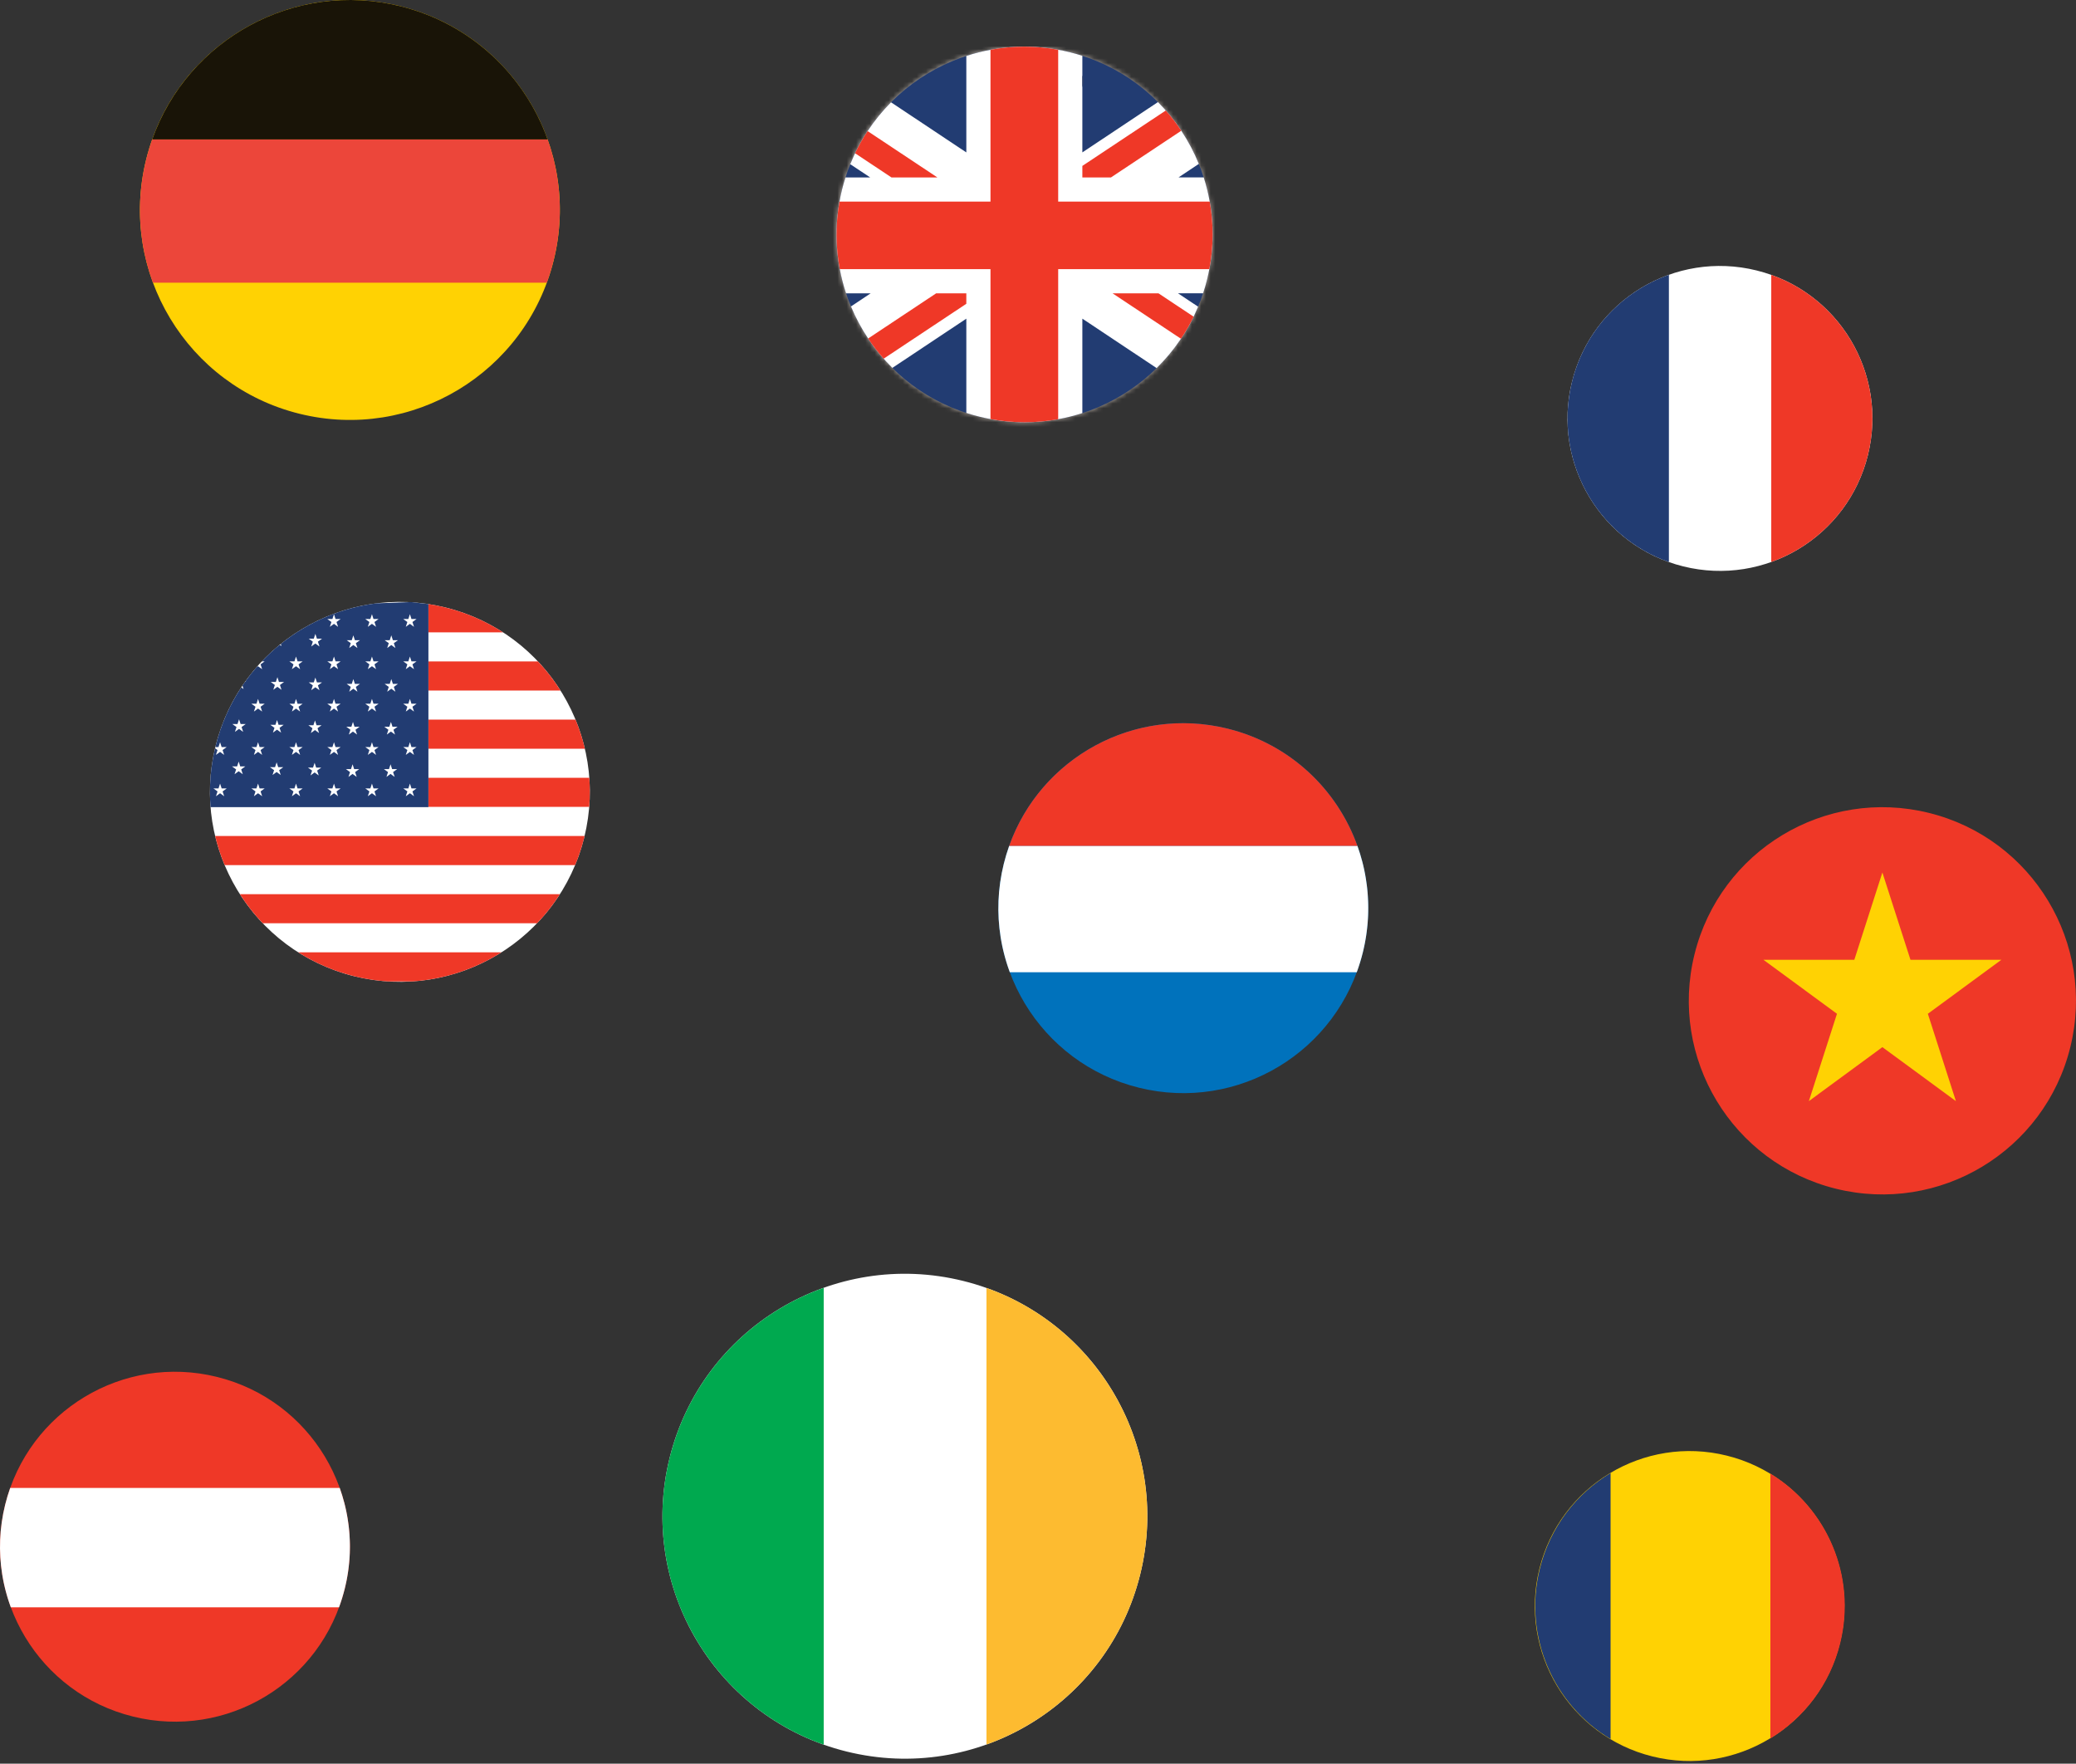 <svg xmlns="http://www.w3.org/2000/svg" width="445" height="378" viewBox="0 0 445 378" fill="none"><rect x="0" y="0" width="445" height="378" fill="#333333" stroke="none"/><g clip-path="url(#clip0_687_622)"><path d="M31.328 34.195C37.297 10.066 61.694 -4.643 85.812 1.329C109.938 7.297 124.646 31.688 118.678 55.811C112.707 79.935 88.317 94.649 64.192 88.678C40.073 82.711 25.355 58.316 31.328 34.195Z" fill="#FFD203"></path><path d="M32.623 29.89H117.383C112.479 16.172 101.016 5.091 85.81 1.329C63.164 -4.278 40.271 8.351 32.623 29.89Z" fill="#191407"></path><path d="M119.033 54.253C119.054 54.157 119.072 54.061 119.092 53.966C119.127 53.799 119.158 53.631 119.19 53.464C119.209 53.368 119.227 53.27 119.245 53.172C119.277 52.999 119.309 52.826 119.339 52.653C119.354 52.566 119.368 52.477 119.384 52.391C119.421 52.174 119.455 51.958 119.487 51.741C119.494 51.698 119.5 51.655 119.507 51.614C119.546 51.354 119.582 51.094 119.617 50.834C119.626 50.766 119.635 50.697 119.642 50.629C119.667 50.438 119.689 50.248 119.712 50.057C119.721 49.966 119.733 49.875 119.742 49.786C119.76 49.615 119.778 49.444 119.794 49.273C119.803 49.18 119.813 49.084 119.822 48.99C119.838 48.817 119.851 48.646 119.865 48.473C119.872 48.384 119.879 48.298 119.885 48.211C119.899 48.013 119.913 47.815 119.924 47.616C119.927 47.557 119.931 47.495 119.936 47.436C119.949 47.176 119.963 46.916 119.972 46.657C119.972 46.613 119.972 46.572 119.977 46.529C119.983 46.315 119.99 46.098 119.995 45.884C119.995 45.802 119.995 45.72 119.999 45.64C120.002 45.462 120.004 45.287 120.004 45.109C120.004 45.02 120.004 44.931 120.004 44.843C120.004 44.669 120.004 44.496 119.999 44.323C119.999 44.236 119.997 44.152 119.995 44.065C119.99 43.876 119.986 43.685 119.979 43.496C119.979 43.43 119.974 43.364 119.972 43.297C119.954 42.782 119.924 42.27 119.888 41.757C119.883 41.691 119.876 41.622 119.872 41.554C119.858 41.367 119.842 41.18 119.826 40.993C119.819 40.911 119.81 40.829 119.803 40.749C119.787 40.574 119.769 40.396 119.751 40.221C119.742 40.141 119.733 40.059 119.724 39.979C119.703 39.792 119.68 39.605 119.658 39.418C119.651 39.352 119.642 39.288 119.633 39.222C119.566 38.712 119.491 38.204 119.409 37.7C119.402 37.654 119.393 37.609 119.386 37.563C119.352 37.358 119.316 37.155 119.279 36.95C119.266 36.88 119.254 36.811 119.241 36.741C119.206 36.558 119.172 36.376 119.136 36.194C119.122 36.121 119.106 36.05 119.092 35.977C119.054 35.79 119.015 35.603 118.974 35.416C118.96 35.355 118.947 35.293 118.933 35.232C118.883 35.004 118.83 34.776 118.776 34.548L118.764 34.496C118.707 34.256 118.648 34.019 118.586 33.782C118.247 32.463 117.846 31.164 117.39 29.887H32.623C32.126 31.287 31.693 32.72 31.328 34.193C29.833 40.23 29.637 46.285 30.558 52.063C30.563 52.088 30.567 52.115 30.57 52.14C30.604 52.352 30.638 52.562 30.677 52.771C30.683 52.815 30.693 52.86 30.699 52.904C30.734 53.1 30.77 53.298 30.809 53.494C30.82 53.553 30.832 53.61 30.843 53.669C30.88 53.854 30.916 54.041 30.955 54.225C30.968 54.294 30.984 54.364 31 54.435C31.037 54.611 31.076 54.786 31.116 54.959C31.135 55.041 31.155 55.121 31.174 55.203C31.212 55.367 31.249 55.531 31.29 55.693C31.319 55.816 31.351 55.939 31.383 56.062C31.431 56.247 31.479 56.431 31.527 56.616C31.575 56.798 31.625 56.978 31.675 57.161C31.698 57.241 31.72 57.32 31.743 57.4C31.793 57.571 31.841 57.744 31.894 57.915C31.919 57.995 31.944 58.075 31.967 58.154C32.019 58.325 32.071 58.496 32.126 58.665C32.151 58.742 32.176 58.822 32.201 58.9C32.256 59.071 32.313 59.242 32.37 59.413C32.395 59.488 32.422 59.565 32.45 59.643C32.509 59.814 32.568 59.985 32.63 60.156C32.643 60.194 32.657 60.235 32.671 60.276C32.709 60.381 32.746 60.488 32.785 60.593H117.201C117.24 60.488 117.274 60.381 117.313 60.276H117.319C117.413 60.012 117.504 59.748 117.595 59.481C117.604 59.456 117.613 59.428 117.622 59.403C117.739 59.057 117.853 58.706 117.962 58.355C117.978 58.305 117.994 58.257 118.008 58.207C118.108 57.879 118.204 57.548 118.297 57.215C118.318 57.145 118.338 57.077 118.356 57.008C118.466 56.612 118.571 56.215 118.671 55.814C118.735 55.554 118.796 55.297 118.855 55.037C118.874 54.952 118.892 54.87 118.91 54.788C118.949 54.611 118.99 54.433 119.026 54.255" fill="#EC463A"></path></g><g clip-path="url(#clip1_687_622)"><mask id="mask0_687_622" style="mask-type:luminance" maskUnits="userSpaceOnUse" x="179" y="9" width="81" height="82"><path d="M219.591 10C201.499 10 185.048 22.252 180.506 40.58C175.156 62.155 188.337 83.972 209.942 89.309C231.551 94.649 253.397 81.49 258.745 59.915C264.091 38.34 250.917 16.524 229.307 11.188C226.056 10.385 222.8 10 219.593 10H219.591Z" fill="white"></path></mask><g mask="url(#mask0_687_622)"><path d="M264.091 10H175.156V94.649H264.091V10Z" fill="url(#paint0_radial_687_622)"></path></g><path d="M180.506 40.582C185.852 19.003 207.702 5.848 229.307 11.188C250.917 16.526 264.091 38.34 258.745 59.915C253.397 81.49 231.551 94.649 209.942 89.309C188.337 83.971 175.156 62.155 180.506 40.582Z" fill="#223C72"></path><path d="M248.214 21.877L232.008 32.663V11.957C231.124 11.673 230.224 11.415 229.307 11.188C221.704 9.309 214.071 9.723 207.137 11.987V32.667L190.994 21.924C187.298 25.642 184.295 30.118 182.254 35.187L186.528 38.032H181.231C180.966 38.868 180.721 39.718 180.506 40.582C178.61 48.227 179.043 55.904 181.353 62.866H186.634L182.405 65.681C184.456 70.602 187.471 75.088 191.276 78.854L207.137 68.298V88.506C208.056 88.803 208.99 89.072 209.944 89.307C217.509 91.178 225.102 90.776 232.008 88.542V68.296L247.932 78.893C251.672 75.216 254.728 70.775 256.826 65.734L252.509 62.86H257.894C258.212 61.896 258.496 60.912 258.745 59.909C260.603 52.41 260.221 44.881 258.028 38.026H252.617L256.975 35.126C254.964 30.185 251.988 25.67 248.214 21.871" fill="white"></path><path d="M200.938 38.032L185.973 28.094C184.977 29.602 184.077 31.186 183.283 32.843L191.095 38.032H200.938ZM253.215 28.016C252.211 26.5 251.1 25.053 249.896 23.681L232.008 35.56V38.034H238.134L253.215 28.018V28.016ZM186.083 72.554C187.092 74.067 188.204 75.512 189.411 76.879L207.135 65.109V62.864H200.674L186.083 72.554ZM259.311 43.203H226.827V10.658C221.904 9.762 217.001 9.8 212.316 10.667V43.203H179.949C179.067 48.12 179.127 53.014 180.01 57.687H212.316V89.818C217.24 90.73 222.143 90.703 226.827 89.849V57.687H259.229C260.16 52.775 260.145 47.881 259.311 43.203ZM238.479 62.866L253.144 72.605C254.148 71.103 255.056 69.523 255.861 67.872L248.322 62.866H238.479Z" fill="#EF3827"></path><path d="M232.008 16.145V18.754C232.168 18.259 232.249 17.79 232.251 17.35C232.251 16.918 232.174 16.514 232.008 16.143" fill="#303F66"></path></g><g clip-path="url(#clip2_687_622)"><path d="M336.965 81.832C341.299 64.31 359.016 53.629 376.531 57.965C394.05 62.298 404.731 80.011 400.397 97.53C396.061 115.048 378.349 125.733 360.83 121.397C343.315 117.064 332.627 99.349 336.965 81.832Z" fill="white"></path><path d="M357.736 58.892C347.762 62.448 339.7 70.776 336.965 81.832C332.888 98.293 342.078 114.926 357.736 120.468V58.892Z" fill="#223C72"></path><path d="M379.677 58.911V120.45C389.63 116.884 397.668 108.562 400.397 97.53C404.465 81.087 395.305 64.472 379.677 58.911Z" fill="#EF3827"></path></g><g clip-path="url(#clip3_687_622)"><path d="M143.534 312.487C150.427 284.624 178.599 267.639 206.45 274.534C234.309 281.427 251.294 309.592 244.402 337.449C237.507 365.306 209.342 382.297 181.483 375.402C153.632 368.512 136.637 340.341 143.534 312.487Z" fill="white"></path><path d="M176.567 276.008C160.704 281.663 147.885 294.909 143.534 312.487C137.053 338.662 151.666 365.111 176.565 373.925V276.008H176.567Z" fill="#00A94F"></path><path d="M211.453 276.04V373.899C227.28 368.227 240.06 354.995 244.402 337.452C250.871 311.305 236.302 284.885 211.453 276.042" fill="#FDBB30"></path></g><g clip-path="url(#clip4_687_622)"><path d="M215.17 185.124C220.428 163.868 241.919 150.912 263.168 156.17C284.421 161.429 297.379 182.915 292.121 204.167C286.861 225.419 265.374 238.381 244.121 233.121C222.872 227.865 209.908 206.374 215.17 185.124Z" fill="#0072BC"></path><path d="M216.311 181.332H290.981C286.66 169.247 276.562 159.485 263.166 156.171C243.216 151.232 223.049 162.357 216.311 181.332Z" fill="#EF3827"></path><path d="M292.434 202.794C292.452 202.71 292.468 202.626 292.486 202.541C292.516 202.395 292.545 202.246 292.575 202.1C292.591 202.013 292.607 201.929 292.623 201.843C292.651 201.69 292.679 201.537 292.705 201.385C292.719 201.309 292.733 201.23 292.745 201.154C292.777 200.963 292.808 200.773 292.836 200.582C292.842 200.544 292.848 200.506 292.854 200.469C292.888 200.24 292.92 200.012 292.95 199.783C292.958 199.722 292.966 199.662 292.972 199.6C292.994 199.431 293.014 199.265 293.032 199.096C293.042 199.016 293.05 198.935 293.058 198.857C293.075 198.707 293.091 198.556 293.105 198.405C293.113 198.323 293.121 198.239 293.129 198.156C293.143 198.004 293.155 197.853 293.167 197.701C293.173 197.624 293.179 197.546 293.185 197.47C293.199 197.295 293.209 197.12 293.219 196.946C293.221 196.894 293.225 196.839 293.229 196.787C293.241 196.558 293.253 196.329 293.261 196.101C293.261 196.062 293.263 196.026 293.265 195.99C293.271 195.801 293.277 195.611 293.281 195.422C293.281 195.35 293.283 195.279 293.283 195.207C293.285 195.05 293.287 194.894 293.287 194.739C293.287 194.661 293.287 194.583 293.287 194.504C293.287 194.352 293.287 194.199 293.283 194.047C293.283 193.97 293.283 193.896 293.279 193.82C293.275 193.653 293.271 193.484 293.265 193.318C293.265 193.26 293.261 193.201 293.259 193.143C293.243 192.689 293.217 192.238 293.185 191.786C293.181 191.726 293.175 191.667 293.171 191.607C293.159 191.443 293.145 191.278 293.131 191.111C293.125 191.039 293.117 190.969 293.111 190.896C293.097 190.742 293.081 190.585 293.064 190.431C293.056 190.36 293.048 190.288 293.04 190.218C293.022 190.053 293.002 189.889 292.982 189.724C292.974 189.666 292.968 189.61 292.96 189.551C292.902 189.102 292.836 188.654 292.763 188.208C292.757 188.168 292.749 188.128 292.743 188.088C292.713 187.907 292.681 187.728 292.649 187.548C292.637 187.485 292.627 187.425 292.615 187.363C292.585 187.202 292.555 187.042 292.522 186.881C292.51 186.817 292.496 186.753 292.484 186.69C292.45 186.526 292.416 186.361 292.38 186.198C292.368 186.144 292.356 186.09 292.344 186.034C292.3 185.833 292.253 185.632 292.205 185.431L292.195 185.387C292.145 185.176 292.093 184.968 292.039 184.759C291.737 183.596 291.386 182.452 290.985 181.328H216.311C215.873 182.56 215.492 183.823 215.17 185.12C213.853 190.439 213.681 195.771 214.492 200.863C214.496 200.885 214.5 200.909 214.502 200.931C214.532 201.118 214.562 201.303 214.596 201.487C214.604 201.525 214.61 201.566 214.616 201.604C214.648 201.776 214.679 201.951 214.713 202.124C214.723 202.176 214.733 202.226 214.743 202.278C214.775 202.441 214.807 202.606 214.841 202.768C214.853 202.83 214.867 202.891 214.881 202.953C214.915 203.108 214.948 203.262 214.984 203.415C215 203.487 215.018 203.557 215.034 203.63C215.068 203.774 215.1 203.919 215.136 204.061C215.162 204.17 215.192 204.278 215.219 204.386C215.261 204.549 215.303 204.712 215.345 204.874C215.387 205.035 215.431 205.194 215.476 205.354C215.496 205.424 215.516 205.495 215.538 205.565C215.58 205.716 215.624 205.868 215.67 206.019C215.692 206.089 215.714 206.159 215.735 206.232C215.781 206.382 215.827 206.531 215.875 206.681C215.897 206.752 215.919 206.82 215.941 206.888C215.992 207.039 216.04 207.189 216.092 207.338C216.114 207.406 216.138 207.472 216.162 207.541C216.214 207.691 216.267 207.842 216.321 207.992C216.333 208.026 216.345 208.063 216.359 208.099C216.393 208.191 216.425 208.285 216.459 208.378H290.826C290.86 208.285 290.89 208.191 290.924 208.099H290.93C291.015 207.866 291.093 207.633 291.173 207.398C291.181 207.374 291.189 207.352 291.197 207.33C291.3 207.025 291.4 206.715 291.494 206.406C291.509 206.362 291.523 206.32 291.535 206.276C291.623 205.987 291.707 205.695 291.792 205.402C291.808 205.34 291.828 205.28 291.844 205.218C291.94 204.868 292.033 204.519 292.121 204.166C292.177 203.937 292.231 203.71 292.284 203.481C292.3 203.409 292.316 203.334 292.332 203.262C292.366 203.106 292.402 202.949 292.434 202.792" fill="white"></path></g><g clip-path="url(#clip5_687_622)"><path d="M329.979 336.239C334.38 318.43 352.366 307.573 370.148 311.98C387.934 316.386 398.778 334.388 394.378 352.194C389.976 370 371.994 380.86 354.208 376.452C336.426 372.048 325.575 354.043 329.979 336.239Z" fill="#FFD203"></path><path d="M330.057 336.239C326.463 350.769 333.031 365.431 345.233 372.727V315.713C337.91 320.097 332.268 327.29 330.057 336.239Z" fill="#223C72"></path><path d="M379.49 315.831V372.591C386.71 368.195 392.264 361.056 394.454 352.194C398.024 337.746 391.557 323.169 379.49 315.831Z" fill="#EF3827"></path></g><g clip-path="url(#clip6_687_622)"><path d="M46.202 159.938C51.603 138.108 73.676 124.8 95.497 130.202C117.325 135.603 130.633 157.67 125.233 179.496C119.83 201.323 97.763 214.635 75.936 209.232C54.114 203.834 40.798 181.763 46.202 159.938Z" fill="white"></path><path d="M123.369 154.235H91.831V160.468H125.371C124.872 158.332 124.197 156.249 123.369 154.235ZM115.319 141.764H91.831V148.003H120.15C118.748 145.778 117.129 143.687 115.319 141.764ZM56.316 197.877H115.125C116.946 195.98 118.591 193.895 120.028 191.643H51.421C52.844 193.868 54.483 195.957 56.316 197.877ZM95.497 130.2C94.275 129.897 93.052 129.658 91.831 129.47V135.53H107.838C104.147 133.142 100.005 131.315 95.497 130.2ZM126.321 166.699H91.831V172.939H126.299C126.468 170.84 126.472 168.755 126.321 166.699ZM48.155 185.412H123.284C124.072 183.521 124.725 181.546 125.233 179.496C125.259 179.389 125.282 179.282 125.309 179.172H46.116C46.629 181.311 47.312 183.397 48.155 185.41M75.938 209.23C78.346 209.826 80.758 210.193 83.15 210.348H88.332C95.221 209.906 101.801 207.715 107.494 204.11H63.923C67.531 206.395 71.562 208.15 75.938 209.23Z" fill="#EF3827"></path><path d="M88.746 170.655L87.868 170.013L86.986 170.655L87.322 169.622L86.443 168.98H87.53L87.868 167.947L88.2 168.98H89.289L88.41 169.622L88.746 170.655ZM84.422 137.846L84.757 138.886L83.878 138.244L82.998 138.886L83.336 137.846L82.455 137.211H83.542L83.88 136.172L84.216 137.211H85.305L84.425 137.846H84.422ZM84.422 147.22L84.757 148.253L83.878 147.612L82.998 148.253L83.336 147.22L82.455 146.579H83.542L83.88 145.546L84.216 146.579H85.305L84.425 147.22H84.422ZM84.342 156.402L84.678 157.435L83.798 156.794L82.919 157.435L83.255 156.402L82.373 155.761H83.462L83.798 154.728L84.132 155.761H85.221L84.342 156.402ZM84.598 166.512L83.717 165.871L82.839 166.512L83.173 165.479L82.293 164.838H83.381L83.717 163.805L84.051 164.838H85.14L84.26 165.479L84.598 166.512ZM80.27 142.387L80.608 143.42L79.73 142.785L78.845 143.42L79.183 142.387L78.305 141.746H79.391L79.73 140.712L80.061 141.746H81.148L80.27 142.387ZM80.27 151.47L80.608 152.503L79.73 151.862L78.845 152.503L79.183 151.47L78.305 150.829H79.391L79.73 149.796L80.061 150.829H81.148L80.27 151.47ZM80.27 160.753L80.608 161.792L79.73 161.151L78.845 161.792L79.183 160.753L78.305 160.118H79.391L79.73 159.079L80.061 160.118H81.148L80.27 160.753ZM80.608 170.655L79.73 170.013L78.845 170.655L79.183 169.622L78.305 168.98H79.391L79.73 167.947L80.061 168.98H81.148L80.27 169.622L80.608 170.655ZM76.28 137.846L76.618 138.886L75.738 138.244L74.855 138.886L75.193 137.846L74.315 137.211H75.401L75.738 136.172L76.074 137.211H77.162L76.282 137.846H76.28ZM76.28 147.22L76.618 148.253L75.738 147.612L74.855 148.253L75.193 147.22L74.315 146.579H75.401L75.738 145.546L76.074 146.579H77.162L76.282 147.22H76.28ZM76.201 156.402L76.538 157.435L75.655 156.794L74.777 157.435L75.113 156.402L74.232 155.761H75.319L75.657 154.728L75.993 155.761H77.082L76.204 156.402H76.201ZM76.455 166.512L75.577 165.871L74.696 166.512L75.03 165.479L74.152 164.838H75.239L75.577 163.805L75.913 164.838H76.999L76.121 165.479L76.457 166.512H76.455ZM72.131 133.312L72.467 134.345L71.589 133.704L70.707 134.345L71.043 133.312L70.164 132.671H71.253L71.589 131.638L71.925 132.671H73.014L72.133 133.312H72.131ZM72.131 142.389L72.467 143.422L71.589 142.787L70.707 143.422L71.043 142.389L70.164 141.748H71.253L71.589 140.715L71.925 141.748H73.014L72.133 142.389H72.131ZM72.131 151.472L72.467 152.505L71.589 151.864L70.707 152.505L71.043 151.472L70.164 150.831H71.253L71.589 149.798L71.925 150.831H73.014L72.133 151.472H72.131ZM72.131 160.755L72.467 161.794L71.589 161.153L70.707 161.794L71.043 160.755L70.164 160.12H71.253L71.589 159.081L71.925 160.12H73.014L72.133 160.755H72.131ZM72.467 170.657L71.589 170.016L70.707 170.657L71.043 169.624L70.164 168.982H71.253L71.589 167.949L71.925 168.982H73.014L72.133 169.624L72.469 170.657H72.467ZM68.144 137.523L68.482 138.562L67.597 137.921L66.719 138.562L67.057 137.523L66.176 136.887H67.263L67.599 135.854L67.937 136.887H69.024L68.145 137.523H68.144ZM68.144 146.894L68.482 147.927L67.597 147.292L66.719 147.927L67.057 146.894L66.176 146.253H67.263L67.599 145.22L67.937 146.253H69.024L68.145 146.894H68.144ZM68.061 156.078L68.399 157.112L67.521 156.47L66.636 157.112L66.974 156.078L66.096 155.437H67.183L67.521 154.404L67.853 155.437H68.941L68.061 156.078ZM68.319 166.195L67.438 165.553L66.56 166.195L66.896 165.155L66.013 164.52H67.1L67.438 163.487L67.774 164.52H68.863L67.985 165.155L68.321 166.195H68.319ZM63.995 142.391L64.333 143.424L63.455 142.789L62.57 143.424L62.908 142.391L62.03 141.75H63.112L63.453 140.717L63.785 141.75H64.871L63.993 142.391H63.995ZM63.995 151.474L64.333 152.507L63.455 151.866L62.57 152.507L62.908 151.474L62.03 150.833H63.112L63.453 149.8L63.785 150.833H64.871L63.993 151.474H63.995ZM63.995 160.757L64.333 161.796L63.455 161.155L62.57 161.796L62.908 160.757L62.03 160.122H63.112L63.453 159.083L63.785 160.122H64.871L63.993 160.757H63.995ZM64.333 170.659L63.455 170.018L62.57 170.659L62.908 169.626L62.03 168.985H63.112L63.453 167.951L63.785 168.985H64.871L63.993 169.626L64.331 170.659H64.333ZM60.005 146.808L60.341 147.841L59.463 147.2L58.58 147.841L58.918 146.808L58.038 146.166H59.127L59.463 145.133L59.797 146.166H60.888L60.007 146.808H60.005ZM59.925 155.992L60.261 157.025L59.382 156.384L58.5 157.025L58.836 155.992L57.958 155.351H59.044L59.382 154.318L59.714 155.351H60.803L59.925 155.992ZM60.176 166.102L59.298 165.461L58.419 166.102L58.753 165.069L57.871 164.428H58.96L59.296 163.394L59.634 164.428H60.721L59.838 165.069L60.174 166.102H60.176ZM79.389 132.671L79.728 131.638L80.059 132.671H81.146L80.268 133.312L80.606 134.345L79.728 133.704L78.843 134.345L79.181 133.312L78.303 132.671H79.389ZM87.528 160.12L87.866 159.081L88.198 160.12H89.287L88.408 160.755L88.744 161.794L87.866 161.153L86.983 161.794L87.32 160.755L86.441 160.12H87.528ZM87.528 150.831L87.866 149.798L88.198 150.831H89.287L88.408 151.472L88.744 152.505L87.866 151.864L86.983 152.505L87.32 151.472L86.441 150.831H87.528ZM87.528 141.748L87.866 140.715L88.198 141.748H89.287L88.408 142.389L88.744 143.422L87.866 142.787L86.983 143.422L87.32 142.389L86.441 141.748H87.528ZM87.528 132.671L87.866 131.638L88.198 132.671H89.287L88.408 133.312L88.744 134.345L87.866 133.704L86.983 134.345L87.32 133.312L86.441 132.671H87.528ZM55.854 151.47L56.19 152.503L55.31 151.862L54.431 152.503L54.768 151.47L53.887 150.829H54.974L55.312 149.796L55.648 150.829H56.737L55.856 151.47H55.854ZM55.854 160.753L56.19 161.792L55.31 161.151L54.431 161.792L54.768 160.753L53.887 160.118H54.974L55.312 159.079L55.648 160.118H56.737L55.856 160.753H55.854ZM56.19 170.655L55.31 170.013L54.431 170.655L54.768 169.622L53.885 168.98H54.972L55.31 167.947L55.646 168.98H56.737L55.856 169.622L56.192 170.655H56.19ZM51.782 155.827L52.12 156.86L51.24 156.219L50.361 156.86L50.697 155.827L49.817 155.186H50.906L51.24 154.153L51.578 155.186H52.664L51.784 155.827H51.782ZM52.04 165.937L51.161 165.296L50.277 165.937L50.615 164.904L49.736 164.263H50.823L51.161 163.229L51.493 164.263H52.584L51.702 164.904L52.04 165.937ZM48.052 170.657L47.173 170.016L46.293 170.657L46.629 169.624L45.751 168.982H46.839L47.175 167.949L47.514 168.982H48.596L47.718 169.624L48.054 170.657H48.052ZM91.831 129.47C91.431 129.409 88.464 129.083 88.064 129.035L80.746 129.306C73.16 130.24 66.046 133.3 60.188 138.009L60.339 138.471L59.958 138.193C58.611 139.292 57.333 140.479 56.133 141.748H56.733L55.852 142.389L56.188 143.422L55.308 142.787L54.957 143.04C54.137 143.987 53.357 144.973 52.623 145.997H52.745L52.489 146.183C52.312 146.435 52.135 146.688 51.963 146.944L52.198 147.672L51.714 147.321C49.237 151.082 47.345 155.318 46.202 159.936C46.188 159.996 46.173 160.058 46.159 160.118H46.833L47.169 159.079L47.508 160.118H48.59L47.712 160.753L48.048 161.792L47.169 161.151L46.289 161.792L46.625 160.753L46.101 160.374C45.099 164.617 44.8 168.865 45.132 172.993H91.831V129.47Z" fill="#223C72"></path></g><g clip-path="url(#clip7_687_622)"><path d="M1.107 322.496C6.081 302.389 26.41 290.133 46.511 295.107C66.615 300.081 78.872 320.407 73.898 340.51C68.923 360.613 48.598 372.874 28.493 367.898C8.394 362.926 -3.87 342.597 1.107 322.496Z" fill="#EF3827"></path><path d="M74.195 339.211C74.212 339.131 74.227 339.051 74.244 338.971C74.272 338.833 74.301 338.692 74.327 338.554C74.343 338.472 74.358 338.392 74.373 338.31C74.4 338.166 74.426 338.022 74.451 337.877C74.462 337.805 74.475 337.731 74.489 337.659C74.519 337.479 74.548 337.298 74.574 337.118C74.58 337.082 74.586 337.047 74.591 337.011C74.624 336.795 74.654 336.578 74.683 336.362C74.69 336.305 74.698 336.248 74.703 336.189C74.724 336.03 74.743 335.872 74.76 335.712C74.768 335.636 74.778 335.562 74.785 335.486C74.8 335.344 74.816 335.201 74.829 335.059C74.836 334.981 74.844 334.901 74.852 334.824C74.865 334.679 74.876 334.537 74.888 334.392C74.893 334.32 74.899 334.246 74.905 334.174C74.916 334.009 74.927 333.844 74.937 333.678C74.939 333.629 74.943 333.578 74.947 333.528C74.958 333.312 74.969 333.095 74.977 332.879C74.977 332.845 74.979 332.808 74.981 332.774C74.986 332.594 74.992 332.415 74.996 332.237C74.996 332.168 74.998 332.1 75 332.034C75 331.885 75.004 331.739 75.004 331.591V331.367C75.004 331.223 75.004 331.078 75 330.934C75 330.862 75 330.791 74.996 330.719C74.994 330.562 74.988 330.402 74.983 330.245C74.983 330.189 74.981 330.134 74.977 330.081C74.96 329.652 74.937 329.225 74.907 328.797C74.903 328.742 74.897 328.685 74.893 328.63C74.882 328.474 74.869 328.319 74.855 328.161C74.85 328.093 74.842 328.024 74.836 327.958C74.823 327.812 74.808 327.663 74.791 327.517C74.783 327.451 74.776 327.382 74.77 327.316C74.753 327.16 74.734 327.004 74.715 326.849C74.707 326.794 74.701 326.74 74.694 326.685C74.639 326.26 74.576 325.836 74.508 325.415C74.502 325.377 74.495 325.339 74.489 325.301C74.46 325.13 74.43 324.961 74.4 324.79C74.388 324.733 74.379 324.674 74.367 324.615C74.339 324.463 74.31 324.311 74.278 324.159C74.267 324.099 74.253 324.04 74.242 323.979C74.21 323.823 74.177 323.668 74.143 323.514C74.132 323.462 74.12 323.411 74.109 323.358C74.067 323.168 74.023 322.978 73.978 322.788L73.969 322.746C73.921 322.547 73.872 322.35 73.82 322.152C73.537 321.054 73.203 319.97 72.823 318.906H2.186C1.772 320.072 1.411 321.267 1.107 322.494C-0.139 327.525 -0.302 332.571 0.465 337.386C0.469 337.406 0.471 337.429 0.475 337.45C0.503 337.627 0.532 337.801 0.564 337.976C0.57 338.012 0.577 338.05 0.583 338.086C0.612 338.25 0.642 338.415 0.674 338.578C0.684 338.628 0.693 338.675 0.703 338.724C0.733 338.878 0.763 339.034 0.796 339.188C0.807 339.245 0.82 339.304 0.834 339.363C0.866 339.509 0.896 339.655 0.931 339.799C0.946 339.868 0.963 339.934 0.978 340.003C1.01 340.139 1.041 340.276 1.075 340.411C1.1 340.514 1.126 340.616 1.153 340.719C1.193 340.872 1.233 341.026 1.272 341.18C1.312 341.332 1.354 341.482 1.396 341.634C1.415 341.701 1.434 341.767 1.453 341.833C1.495 341.976 1.535 342.12 1.578 342.263C1.599 342.329 1.62 342.396 1.639 342.462C1.683 342.605 1.726 342.745 1.772 342.888C1.793 342.952 1.814 343.019 1.836 343.083C1.882 343.226 1.93 343.368 1.977 343.509C1.998 343.573 2.021 343.636 2.042 343.7C2.091 343.843 2.14 343.985 2.192 344.128C2.203 344.16 2.214 344.194 2.226 344.228C2.258 344.316 2.288 344.405 2.321 344.492H72.668C72.7 344.405 72.728 344.316 72.761 344.228H72.766C72.846 344.008 72.92 343.788 72.996 343.566C73.004 343.543 73.011 343.522 73.019 343.501C73.116 343.212 73.211 342.92 73.302 342.627C73.315 342.586 73.328 342.546 73.34 342.506C73.423 342.232 73.503 341.957 73.581 341.68C73.598 341.621 73.615 341.564 73.632 341.505C73.724 341.174 73.811 340.844 73.894 340.51C73.948 340.293 73.999 340.079 74.048 339.862C74.063 339.794 74.079 339.723 74.094 339.655C74.126 339.507 74.16 339.359 74.191 339.211" fill="white"></path></g><path d="M363.225 204.533C368.729 182.283 391.224 168.719 413.468 174.225C435.715 179.729 449.279 202.221 443.775 224.467C438.268 246.713 415.777 260.281 393.53 254.775C371.289 249.273 357.717 226.777 363.225 204.533Z" fill="#EF3827"></path><path d="M403.498 187L409.52 205.71H429L413.243 217.279L419.259 236L403.498 224.43L387.741 236L393.763 217.279L378 205.71H397.482L403.498 187Z" fill="#FFD203"></path><defs><radialGradient id="paint0_radial_687_622" cx="0" cy="0" r="1" gradientUnits="userSpaceOnUse" gradientTransform="translate(218.149 49.356) scale(40.309 40.249)"><stop stop-color="white"></stop><stop offset="0.78" stop-color="white"></stop><stop offset="0.82" stop-color="#F9F8F7"></stop><stop offset="0.88" stop-color="#E9E5E3"></stop><stop offset="0.94" stop-color="#CFC8C1"></stop><stop offset="1" stop-color="#B6ABA1"></stop></radialGradient><clipPath id="clip0_687_622"><rect width="90.007" height="90.007" fill="white" transform="translate(30)"></rect></clipPath><clipPath id="clip1_687_622"><rect width="88.935" height="84.649" fill="white" transform="translate(175.156 10)"></rect></clipPath><clipPath id="clip2_687_622"><rect width="65.362" height="65.362" fill="white" transform="translate(336 57)"></rect></clipPath><clipPath id="clip3_687_622"><rect width="103.936" height="103.936" fill="white" transform="translate(142 273)"></rect></clipPath><clipPath id="clip4_687_622"><rect width="79.291" height="79.291" fill="white" transform="translate(214 155)"></rect></clipPath><clipPath id="clip5_687_622"><rect width="66.433" height="66.433" fill="white" transform="translate(329 311)"></rect></clipPath><clipPath id="clip6_687_622"><rect width="81.434" height="81.434" fill="white" transform="translate(45 129)"></rect></clipPath><clipPath id="clip7_687_622"><rect width="75.005" height="75.005" fill="white" transform="translate(0 294)"></rect></clipPath></defs></svg>
